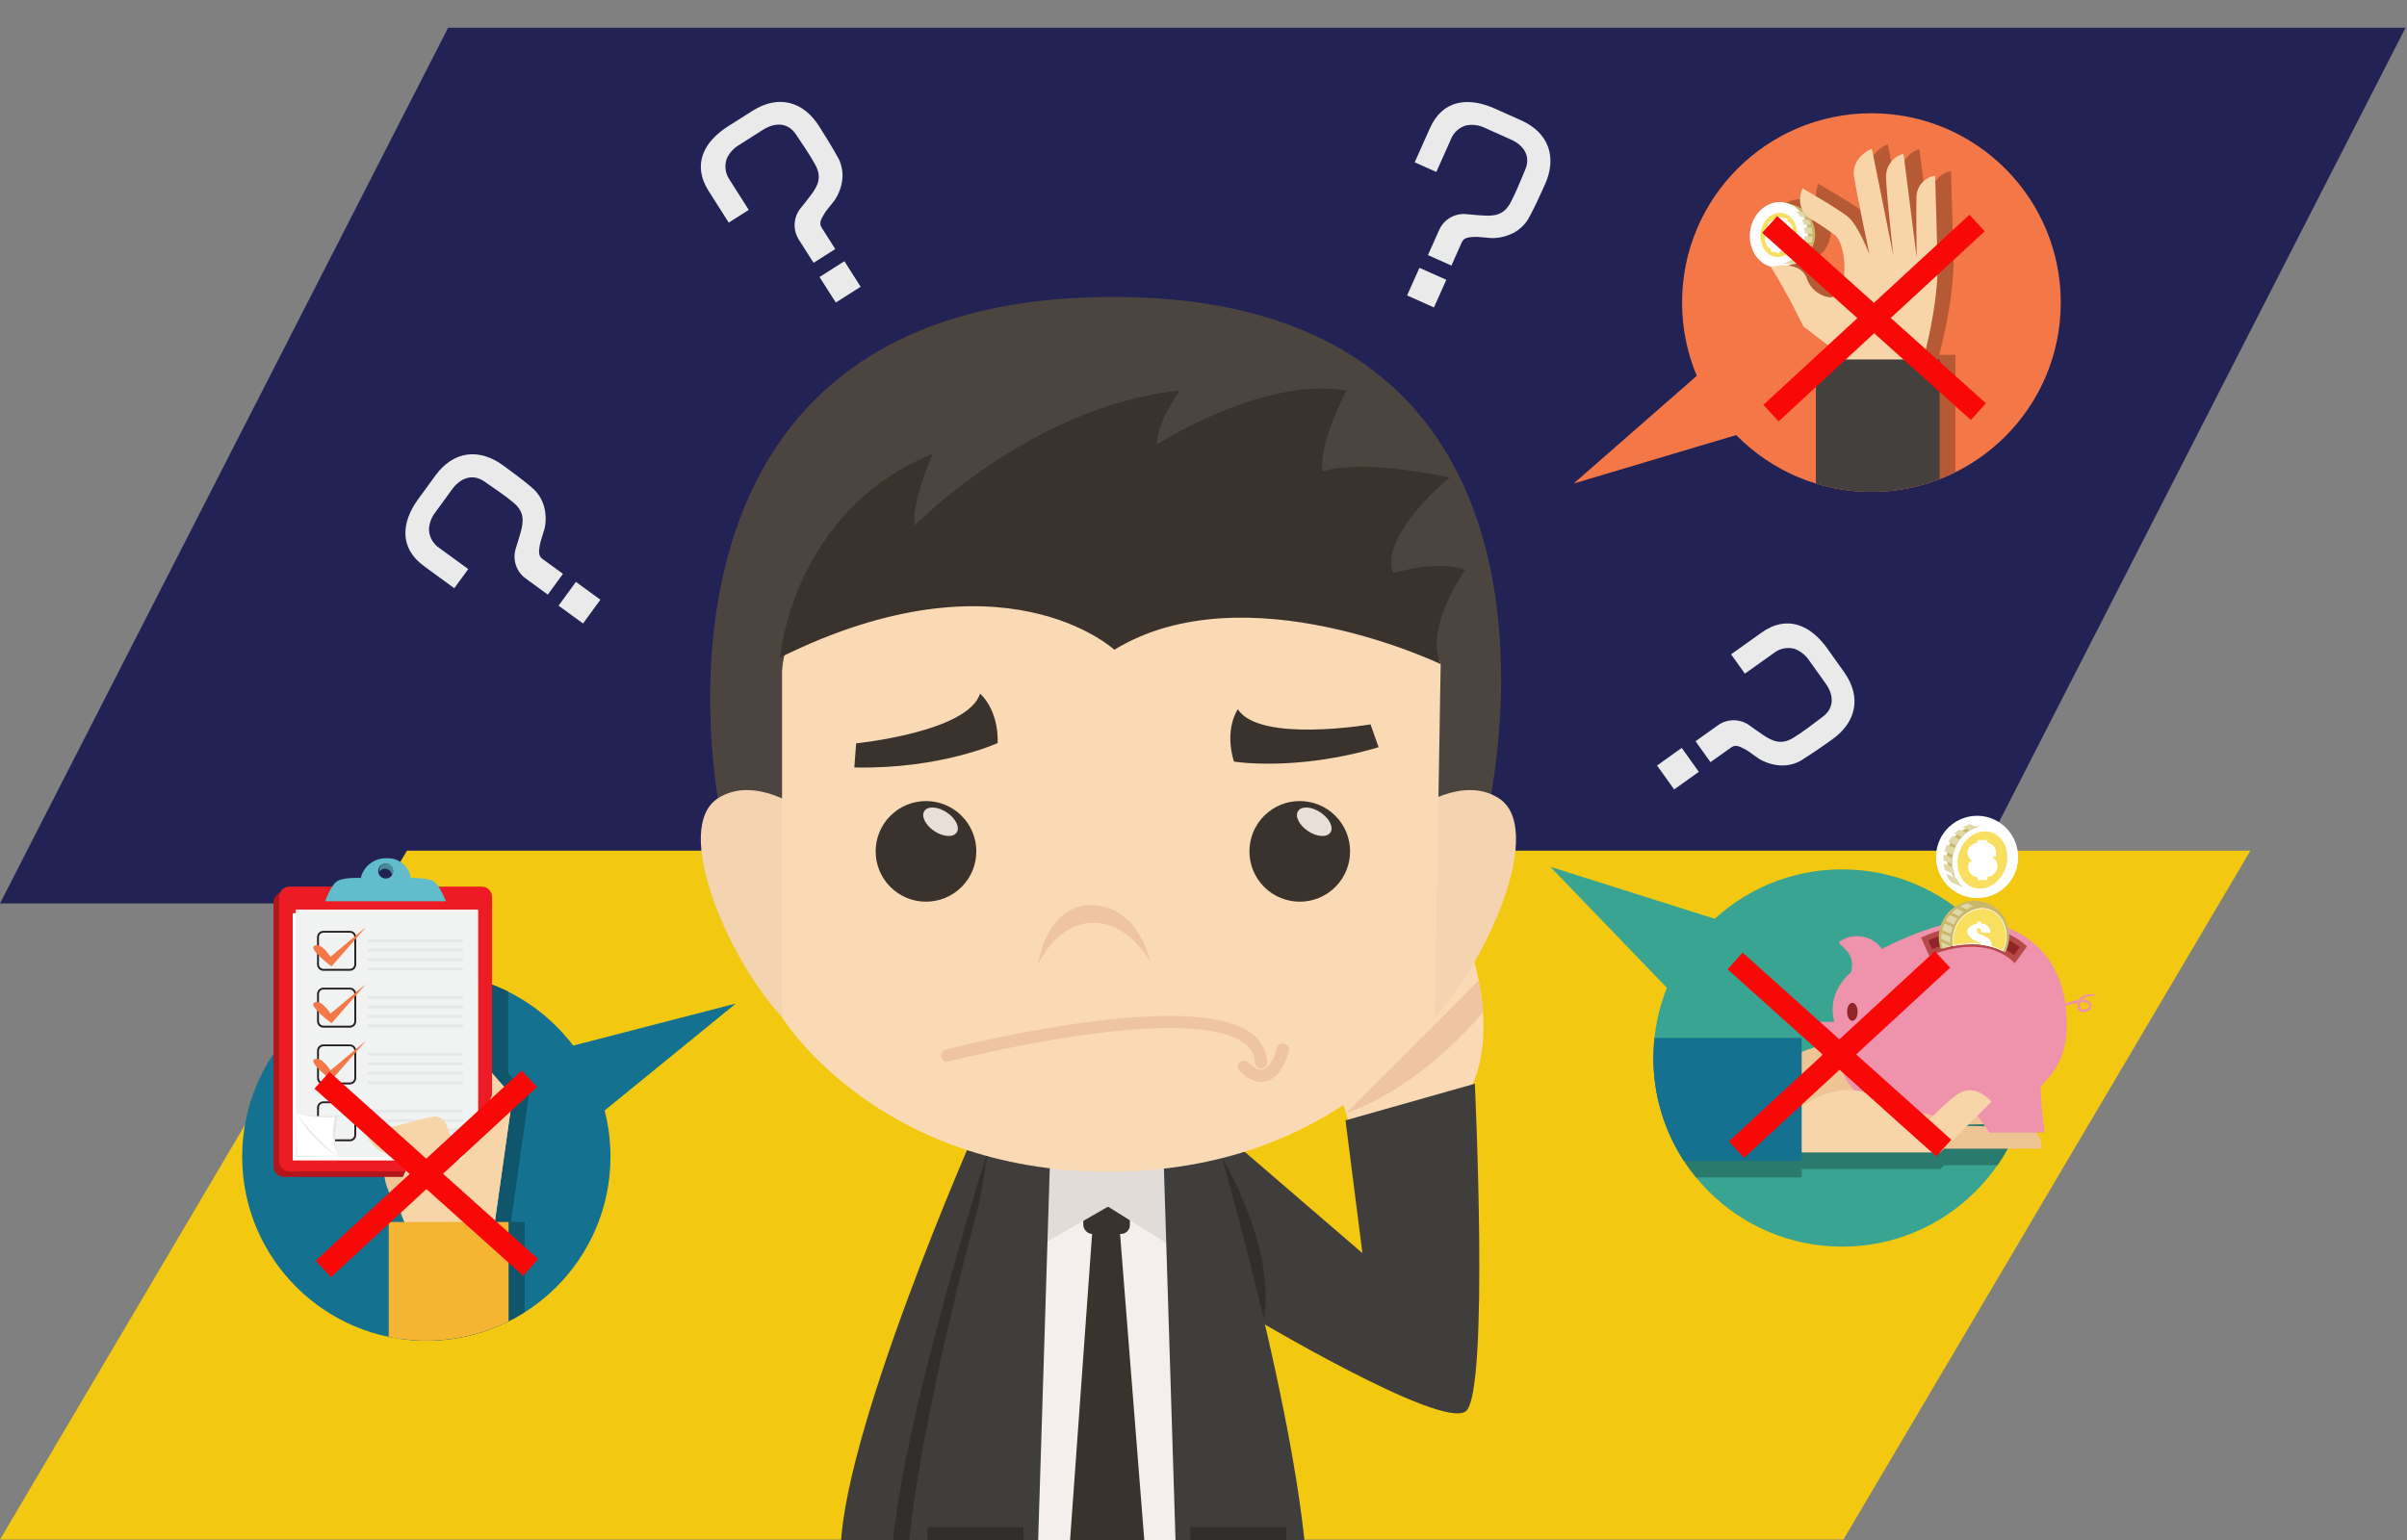 <?xml version="1.0" encoding="UTF-8"?>
<svg id="uuid-c9404c8f-1213-44ac-b975-744b53c2b7f1" data-name="圖層 1" xmlns="http://www.w3.org/2000/svg" xmlns:xlink="http://www.w3.org/1999/xlink" viewBox="0 0 448.34 287">
  <rect x="0" y="0" width="448.34" height="287" fill="#808080" stroke="none"/>
  <defs>
    <clipPath id="uuid-160c4ebc-ed77-4f7f-a714-ed3eb4bc932e">
      <polygon points="0 287 59.79 104.52 59.02 104.52 59.02 0 448.06 0 448.06 103.86 448.34 103.86 448.06 104.33 448.06 104.52 447.95 104.52 340.07 287 0 287" style="fill: none; stroke-width: 0px;"/>
    </clipPath>
  </defs>
  <g id="uuid-879fb10b-a220-47cb-a874-4fa7a2ddb934" data-name="组 1074">
    <path id="uuid-84fa0774-0a93-486e-bbc3-abb88ed8abe5" data-name="路径 221" d="m83.47,5.17h364.59l-83.47,163.16H0L83.47,5.17Z" style="fill: #222254; stroke-width: 0px;"/>
    <path id="uuid-144cafb5-0c18-4ae5-b815-2ffecd0bcde9" data-name="路径 221" d="m75.8,158.5h343.37l-75.8,128.35H0l75.8-128.35Z" style="fill: #f2c811; stroke-width: 0px;"/>
    <g style="clip-path: url(#uuid-160c4ebc-ed77-4f7f-a714-ed3eb4bc932e);">
      <g id="uuid-a74d4d1e-c06c-498b-af12-92bd01e769b7" data-name="蒙版组 3">
        <g id="uuid-813c6ba5-553a-4313-8be9-503dcdd548c7" data-name="组 566">
          <g id="uuid-9ae09a35-c254-45a9-b339-e82d4a9eaa5a" data-name="组 534">
            <g id="uuid-3f151724-ba3a-4b6c-a931-5dc8d0d043c7" data-name="组 502">
              <g id="uuid-0efbc8b7-b0b3-48c2-a4b8-917abe946dd7" data-name="组 461">
                <g id="uuid-494ba393-0402-4d80-9e37-9495bf2f5aed" data-name="组 460">
                  <rect id="uuid-c5fde8e8-9adc-434c-ab1e-7d5eac6956ff" data-name="矩形 222" x="184.47" y="214.18" width="43.94" height="95.34" style="fill: #f4efed; stroke-width: 0px;"/>
                </g>
              </g>
              <g id="uuid-00898251-51b9-4e7e-b7bf-fc02df365aaf" data-name="组 463">
                <g id="uuid-c75a6039-8b36-4ad6-b5f5-be017702c897" data-name="组 462">
                  <rect id="uuid-99e3e5eb-c924-448a-9ffe-dc4d45a4886c" data-name="矩形 223" x="201.78" y="219.76" width="8.68" height="10.15" rx="1.65" ry="1.65" style="fill: #3a332d; stroke-width: 0px;"/>
                </g>
              </g>
              <g id="uuid-86b3ddd0-5d7c-4f8c-939f-4b79a69b27b5" data-name="组 465">
                <g id="uuid-8b6fc9b8-6a19-45dd-ac00-361f2aaaa52f" data-name="组 464">
                  <path id="uuid-00c34c56-3604-4475-9747-d7d9208318e4" data-name="路径 802" d="m182.8,217.34v21.02l23.59-13.53,21.66,13.53.92-21.11-46.17.09Z" style="fill: #e2dcd9; stroke-width: 0px;"/>
                </g>
              </g>
              <g id="uuid-29d41c1b-2ae4-401c-b65d-57ded565131b" data-name="组 471">
                <g id="uuid-bf893818-b6d8-44fc-894e-83aeda64af87" data-name="组 470">
                  <path id="uuid-b0f928d8-b009-4db9-8d2b-048e412d9b97" data-name="路径 805" d="m273.52,203.43s5.52-7.81,1.09-24.2l-25.17,24.2,2.71,8.35,21.37-8.35Z" style="fill: #f9dab4; stroke-width: 0px;"/>
                </g>
              </g>
              <g id="uuid-b7ecf550-72d4-46ea-b697-f47c45992ed8" data-name="组 473">
                <g id="uuid-e0e897f1-a23e-4db4-9beb-5cb2e960c78d" data-name="组 472">
                  <path id="uuid-d3e0b420-9166-4767-9e88-8eb6148936a0" data-name="路径 806" d="m250.72,207.42h0c11.85-4.23,21.2-13.76,25.51-18.77-.14-2-.41-3.99-.81-5.95l-24.7,24.72Z" style="fill: #efc4a0; stroke-width: 0px;"/>
                </g>
              </g>
              <g id="uuid-5c4c958a-86f3-4cc2-bbc5-b6ffdea1a94f" data-name="组 475">
                <g id="uuid-b898d278-d58d-4149-8009-37538b74cdf8" data-name="组 474">
                  <path id="uuid-e2370aff-756c-46ac-be03-a9b67fd63bac" data-name="路径 807" d="m182.06,209.8s-26.27,59.32-25.46,80.59c.15,3.8,17,11.16,21.02,10.64l11-85.03-6.57-6.2Z" style="fill: #3f3e3d; stroke-width: 0px;"/>
                </g>
              </g>
              <g id="uuid-0fe567ec-8a00-4b7c-aa8e-8eb75a39a3d3" data-name="组 477">
                <g id="uuid-c39989bf-14a8-46e3-9a7a-602e2a49120c" data-name="组 476">
                  <path id="uuid-b3d1b9b1-666d-4ddc-b871-6ac800f98e92" data-name="路径 808" d="m224.85,208.59l28.92,24.9-3.15-24.74,24.09-6.83s2.71,57.18-1.63,60.98-40.9-18.12-40.9-18.12l-7.34-36.18Z" style="fill: #3f3e3d; stroke-width: 0px;"/>
                </g>
              </g>
              <g id="uuid-e8c7cd77-c52d-4eff-9d98-7917712b033c" data-name="组 479">
                <g id="uuid-3b929ba4-ec19-4c4e-91f7-ad8ab6ce7064" data-name="组 478">
                  <path id="uuid-92ea7cec-bfd7-4b02-8e42-b1025701101a" data-name="路径 809" d="m233.43,242.49l-6.52-28.07s11.17,17.83,8.39,31.84l-1.87-3.77Z" style="fill: #302f2d; stroke-width: 0px;"/>
                </g>
              </g>
              <g id="uuid-de097e77-e78e-4c6b-b947-5d3dd0452074" data-name="组 481">
                <g id="uuid-9ef9dca4-4569-4034-8190-5a5de607c16d" data-name="组 480">
                  <path id="uuid-fc227cd5-e7cd-44cd-a4eb-05f8fa13c620" data-name="路径 810" d="m169.72,299.02l14.45-85.14s-23.7,74.96-16.76,84.23l2.31.91Z" style="fill: #302f2d; stroke-width: 0px;"/>
                </g>
              </g>
              <g id="uuid-440ff379-e978-4b4c-ad45-dcf4b5d7688e" data-name="组 483">
                <g id="uuid-b2fc7dde-1b21-4549-9d13-1ef24206b10b" data-name="组 482">
                  <path id="uuid-bd0f485e-c05b-4d7b-9094-191862963f40" data-name="路径 811" d="m203.49,228.93l-4.49,62.45,7.44,9.04,7.02-9.4-4.91-62.09h-5.05Z" style="fill: #3a332d; stroke-width: 0px;"/>
                </g>
              </g>
              <g id="uuid-10a4d3b0-9705-47ad-b1ba-d0930eb119aa" data-name="组 489">
                <g id="uuid-2842ae02-9c9c-44b7-a656-e8000172349c" data-name="组 488">
                  <path id="uuid-22eda9f0-46e4-46f7-a555-bd4c682edd09" data-name="路径 812" d="m227.46,215.19s22.06,76.11,14.65,93.49c-1.76,4.13-22.36,3.7-22.36,3.7l-3.01-96.48,10.73-.71Z" style="fill: #3f3e3d; stroke-width: 0px;"/>
                </g>
              </g>
              <g id="uuid-0b9ea88e-f5df-4f62-ac40-3cb403c47bba" data-name="组 491">
                <g id="uuid-153da0e7-2d0f-4eae-99fd-e421a76910d3" data-name="组 490">
                  <rect id="uuid-db8192ce-844e-4229-8b41-a9847a856142" data-name="矩形 226" x="221.7" y="284.56" width="17.92" height="3.18" style="fill: #302f2d; stroke-width: 0px;"/>
                </g>
              </g>
              <g id="uuid-a3017927-3e1c-469d-9a73-4d1084574c08" data-name="组 493">
                <g id="uuid-4ab09522-8747-49e1-90f7-f1eef39ed1ae" data-name="组 492">
                  <path id="uuid-84db2846-e3ec-4543-b12e-c12db985208d" data-name="路径 813" d="m184.87,215.19s-22.06,76.11-14.65,93.49c1.76,4.13,22.36,3.7,22.36,3.7l3.01-96.48-10.73-.71Z" style="fill: #3f3e3d; stroke-width: 0px;"/>
                </g>
              </g>
              <g id="uuid-38241301-3eb8-473d-820c-9ce318f5d422" data-name="组 495">
                <g id="uuid-8290dbdc-d5bd-4408-baff-dcee0b734c0c" data-name="组 494">
                  <rect id="uuid-16830e12-6094-4fb2-86c4-1776d3513712" data-name="矩形 227" x="172.72" y="284.56" width="17.92" height="3.18" style="fill: #302f2d; stroke-width: 0px;"/>
                </g>
              </g>
            </g>
            <g id="uuid-07fc4b98-1038-407d-959c-7653ed5d4d63" data-name="组 533">
              <g id="uuid-2605f749-e7b4-4824-b132-c7f52c1b72b6" data-name="组 504">
                <g id="uuid-946cc3aa-dc83-4ece-b118-c569c77f48a2" data-name="组 503">
                  <path id="uuid-a77825a7-fd70-4261-a647-6966970ea768" data-name="路径 817" d="m134.09,150.82s-20.07-95.49,73.23-95.49,69.6,96.77,69.6,96.77l-142.83-1.28Z" style="fill: #4c453f; stroke-width: 0px;"/>
                </g>
              </g>
              <g id="uuid-fc1e9817-dc34-408d-949f-104b9e651012" data-name="组 506">
                <g id="uuid-62089eed-8ad4-455e-ab15-4d1a518b5df5" data-name="组 505">
                  <path id="uuid-d0b6d283-fe04-43d8-bdfb-1a45c77d9e01" data-name="路径 818" d="m149.35,150.84s-8.74-6.48-15.59-2.12c-8.59,5.47,1.58,29.52,11.91,40.83l3.68-38.71Z" style="fill: #f4d3b0; stroke-width: 0px;"/>
                </g>
              </g>
              <g id="uuid-d32fa87e-d115-4c5f-b890-c1875d59e112" data-name="组 508">
                <g id="uuid-5b295bba-c28a-4eae-b2fb-cc2b0cdca57b" data-name="组 507">
                  <path id="uuid-457cd818-5402-4106-af31-fd65a635662e" data-name="路径 819" d="m263.57,150.84s8.74-6.48,15.59-2.12c8.59,5.47-1.58,29.52-11.91,40.83l-3.68-38.71Z" style="fill: #f4d3b0; stroke-width: 0px;"/>
                </g>
              </g>
              <g id="uuid-96d32c38-02a7-40c7-afd8-9de9f1846de1" data-name="组 510">
                <g id="uuid-044cfd5d-bf1d-4c39-8644-b9b869e0f032" data-name="组 509">
                  <path id="uuid-5475ae53-baae-4bac-ba32-d51efbb075a1" data-name="路径 820" d="m267.25,189.56s-17.66,28.76-60.79,28.76-60.79-28.76-60.79-28.76v-64.51c1.29-18.35,26.38-29.27,58.99-29.98,31.38-.69,56.02,12.58,63.69,28.44l-1.1,66.05Z" style="fill: #f9dab4; stroke-width: 0px;"/>
                </g>
              </g>
              <g id="uuid-34cbd961-a531-4128-94c1-44616c851f35" data-name="组 512">
                <g id="uuid-ffd73d00-2884-41c8-bf16-2b55ade7790c" data-name="组 511">
                  <path id="uuid-515f5369-4eee-474d-a7b4-e6876adb40b6" data-name="路径 821" d="m193.27,179.83s1.64-11.55,10.31-11.18,10.74,10.71,10.74,10.71c0,0-3.76-7.5-10.85-7.41-6.83.08-10.2,7.88-10.2,7.88Z" style="fill: #efc4a0; stroke-width: 0px;"/>
                </g>
              </g>
              <g id="uuid-e785963c-4b74-4a9e-84bc-28c80fc70410" data-name="组 514">
                <g id="uuid-de1bee85-d7a8-4db4-b7e6-a4afa0ac4058" data-name="组 513">
                  <path id="uuid-8504177d-9223-4ed7-89fc-aaef60bdeae4" data-name="路径 822" d="m199.27,190.91c-11.88,1.79-22.28,4.45-23.16,4.68-.6.19-.93.83-.74,1.43.18.55.74.88,1.31.77.11-.03,11.27-2.9,23.64-4.73,16.14-2.38,26.98-1.95,31.35,1.25,1.25.83,2.02,2.2,2.09,3.7.03.63.57,1.11,1.2,1.07s1.11-.57,1.07-1.2c-.1-2.18-1.22-4.18-3.02-5.41-6.05-4.42-20.77-3.51-33.74-1.56Z" style="fill: #efc4a0; stroke-width: 0px;"/>
                </g>
              </g>
              <g id="uuid-dab11083-e7f7-4076-bf9b-1debe241ff91" data-name="组 516">
                <g id="uuid-227037fa-2567-4ca5-88b1-0739c25fb14e" data-name="组 515">
                  <path id="uuid-2bd9732f-2650-4d1e-9223-6bfe5242744c" data-name="路径 823" d="m231.15,197.77c.44-.24.99-.17,1.35.18.76.74,1.87,1.58,2.8,1.31,1.32-.39,2.29-2.83,2.55-3.96.14-.61.75-.99,1.37-.85s.99.75.85,1.37h0c-.11.48-1.19,4.77-4.13,5.62-1.59.46-3.28-.16-5.02-1.86-.45-.44-.46-1.16-.02-1.61.08-.08.16-.15.26-.2h0Z" style="fill: #efc4a0; stroke-width: 0px;"/>
                </g>
              </g>
              <g id="uuid-f4fa7c92-5648-40d5-8701-156888adae7c" data-name="组 518">
                <g id="uuid-acb9b410-8b2d-4b0f-9a87-65a39b78ff30" data-name="组 517">
                  <path id="uuid-7d3e9c94-93f5-4d24-8b7a-74f1a9ea15f0" data-name="路径 824" d="m145.3,122.51c41.58-20.62,62.26-1.45,62.26-1.45,24.44-14.88,60.89,2.73,60.89,2.73-3.33-6.47,4.45-17.61,4.45-17.61-5.07-1.93-13.41.58-13.41.58-2.59-7.15,10.53-17.78,10.53-17.78-17.37-3.67-23.65-1.16-23.65-1.16-.92-4.83,4.43-15.07,4.43-15.07-15.52-2.7-35.29,10.05-35.29,10.05,0-4.25,4.25-10.05,4.25-10.05-27.72,2.9-49.34,25.12-49.34,25.12-.74-4.25,3.33-13.33,3.33-13.33-26.24,10.63-28.45,37.97-28.45,37.97Z" style="fill: #3a332d; stroke-width: 0px;"/>
                </g>
              </g>
              <g id="uuid-d2dd70a7-7759-46bc-9981-3673466bf72c" data-name="组 523">
                <g id="uuid-8ea0e5cd-c8d7-487b-aa8a-dc934c04aa13" data-name="组 520">
                  <g id="uuid-de1615f8-c7b1-48d6-8035-27c186c7e5b7" data-name="组 519">
                    <path id="uuid-9f990ed6-b991-4882-b225-0af5033ef8c5" data-name="路径 825" d="m179.11,165.26c-3.66,3.66-9.6,3.66-13.26,0-3.66-3.66-3.66-9.6,0-13.26,3.66-3.66,9.6-3.66,13.26,0h0c3.66,3.66,3.66,9.6,0,13.26Z" style="fill: #3a332d; stroke-width: 0px;"/>
                  </g>
                </g>
                <g id="uuid-06c95a0d-6b13-436e-9c27-ddbfe71591ec" data-name="组 522">
                  <g id="uuid-e51072ac-33bd-4ae6-a66b-19d111bd4cab" data-name="组 521">
                    <path id="uuid-07083142-2c08-4997-b7f8-96fd273652bb" data-name="路径 826" d="m178.2,155.11c-.64.96-2.51.85-4.17-.26s-2.49-2.78-1.85-3.74,2.51-.85,4.17.26,2.49,2.78,1.85,3.74Z" style="fill: #e8dfd9; stroke-width: 0px;"/>
                  </g>
                </g>
              </g>
              <g id="uuid-b2f075d5-b7a8-4ebb-96ec-8c7473310de4" data-name="组 528">
                <g id="uuid-4f461570-a40d-4587-a965-ee30a4a877f1" data-name="组 525">
                  <g id="uuid-3f50ac21-cde2-47e1-96b8-46f738dfe96d" data-name="组 524">
                    <path id="uuid-2e6c2fe5-e885-4e58-b30c-2dbbaf7ccec5" data-name="路径 827" d="m248.73,165.26c-3.66,3.66-9.6,3.66-13.26,0-3.66-3.66-3.66-9.6,0-13.26,3.66-3.66,9.6-3.66,13.26,0h0c3.66,3.66,3.66,9.6,0,13.26Z" style="fill: #3a332d; stroke-width: 0px;"/>
                  </g>
                </g>
                <g id="uuid-09ecf55f-5c40-4293-825a-208a8406689c" data-name="组 527">
                  <g id="uuid-e5fe2cd3-0e11-48b8-842c-974c1e3ad5cb" data-name="组 526">
                    <path id="uuid-f40bdca1-0ec5-4765-833e-28c193c024f8" data-name="路径 828" d="m247.81,155.11c-.64.96-2.51.85-4.17-.26s-2.49-2.78-1.85-3.74,2.51-.85,4.17.26,2.49,2.78,1.85,3.74Z" style="fill: #e8dfd9; stroke-width: 0px;"/>
                  </g>
                </g>
              </g>
              <g id="uuid-a772d880-d52b-45e4-9738-aa53e38375c5" data-name="组 530">
                <g id="uuid-2e35b60d-60e4-4caf-b1a7-54aadd3e8031" data-name="组 529">
                  <path id="uuid-a8888ffa-742b-4ae5-b821-9a6ff2b10051" data-name="路径 829" d="m182.55,129.25s3.42,2.75,3.29,9.19c0,0-10.6,4.9-26.71,4.56l.34-4.5s20.8-2.08,23.08-9.26Z" style="fill: #3a332d; stroke-width: 0px;"/>
                </g>
              </g>
              <g id="uuid-26ece859-fadc-4ab7-a5dc-2499bde4dc24" data-name="组 532">
                <g id="uuid-b5b698c1-b191-43dc-bf9f-5b71639510ab" data-name="组 531">
                  <path id="uuid-2c6861b9-6d59-40a4-b666-3a2d4c4b1682" data-name="路径 830" d="m230.56,132.16s-2.57,3.56-.73,9.74c0,0,11.52,1.91,26.96-2.68l-1.51-4.25s-20.61,3.51-24.71-2.81Z" style="fill: #3a332d; stroke-width: 0px;"/>
                </g>
              </g>
            </g>
          </g>
          <g id="uuid-7d6242b4-de73-4955-86c6-8f8ae5e324bc" data-name="组 539">
            <g id="uuid-cc8e48f1-d048-4c86-b247-caaf829a5672" data-name="组 538">
              <g id="uuid-fa4de3d8-78fc-472a-8b4c-ffc48e778477" data-name="组 537">
                <circle id="uuid-7d06dd07-b901-4078-9439-f3c9cc596d7c" data-name="椭圆 5" cx="348.58" cy="56.37" r="35.27" style="fill: #f37747; stroke-width: 0px;"/>
                <path id="uuid-9e2a68a4-d798-48a4-8a3f-76b6ab420cb5" data-name="路径 831" d="m363.87,48.62c-.03-1.01-.47-16.71-.47-16.71-1.93.27-3.39,1.89-3.48,3.84-.09,2.9.05,11.4.05,11.4l-2.46-19.34c-1.98.52-3.34,2.35-3.25,4.4.04,2.96,1.35,14.54,1.35,14.54l-3.99-19.87s-3.58,1.32-3.37,4.81c.38,2.95,2.91,14.85,2.91,14.85,0,0-2.07-5.38-3.98-6.97-1.76-1.46-8.48-5.32-8.48-5.32-.54,1.24-.58,2.64-.11,3.9-.74-.53-1.59-.88-2.49-1.01-3.28-.37-6.23,2-6.6,5.27-.31,2.81,1.39,5.46,4.07,6.34-.26.05-.51.11-.76.18,2.9,4.57,6.07,11.09,6.07,11.09l6.38,4.85v1.27s-4.08,0-4.08,0v24.72c7.79,1.67,15.92.65,23.06-2.88v-21.86h-3.04c1.02-3.89,2.67-11.14,2.67-17.52Zm-20.01,5.96c-2.03-.22-3.75-1.62-4.36-3.57-.47-1.17-1.51-2.02-2.76-2.24,2.25-.66,3.9-2.58,4.22-4.91.2-1.35-.06-2.72-.74-3.9,1.56.91,3.05,1.91,4.49,3,2.34,1.8,2.73,11.35-.85,11.62Z" style="fill: #b65935; stroke-width: 0px;"/>
                <g id="uuid-04844403-e429-4f4e-bf6a-9af40e411c32" data-name="组 536">
                  <path id="uuid-aab90fbf-f6d2-4616-9f59-54f44bb46570" data-name="路径 832" d="m326.57,43.04c-.36,3.17,1.92,6.04,5.09,6.4,3.17.36,6.04-1.92,6.4-5.09.35-3.11-1.82-5.93-4.92-6.38-3.21-.42-6.16,1.85-6.58,5.07Z" style="fill: #c9b76b; stroke-width: 0px;"/>
                  <path id="uuid-9bbbe8f1-61c1-48b9-a118-c8761370a61b" data-name="路径 833" d="m326.99,43.14c-.41,2.8,1.21,5.36,3.61,5.71s4.68-1.64,5.08-4.45-1.21-5.36-3.61-5.71-4.68,1.64-5.08,4.45Z" style="fill: #f9df5f; stroke: #fff; stroke-miterlimit: 10; stroke-width: 2px;"/>
                  <path id="uuid-0b5c54c1-2052-482d-962a-348afd773c99" data-name="路径 834" d="m331.91,42.82l1.47.46c.25-.7-.11-1.47-.81-1.72-.08-.03-.16-.05-.24-.06.05-.2.08-.35.08-.35l-.66-.16-.09.38c-.59-.18-1.24-.04-1.69.38-.67.72.27,1.93.71,2.19s.97.6.51,1.37c-.12.12-.32.12-.44,0-.02-.02-.04-.05-.05-.07-.11-.18.11-.89.11-.89l-1.36-.31c-.37.61-.18,1.4.42,1.77.18.11.39.18.61.19-.02.05-.11.44-.11.44l.68.17.12-.45c.64.25,1.37.04,1.77-.52.22-.31.27-.71.15-1.07-.28-.9-1.71-1.48-1.75-1.91-.06-.59.24-.58.24-.58,0,0,.55-.14.32.75Z" style="fill: #fff; stroke: #fff; stroke-miterlimit: 10;"/>
                  <g id="uuid-f75ca0ed-d82a-4c17-bd8f-fed7e4e91858" data-name="组 535">
                    <path id="uuid-34b3a835-1327-43fc-b659-55c83716ac46" data-name="路径 835" d="m335.73,39.46c.31.29.58.61.82.95l-1.22-.05c-.2-.34-.44-.66-.7-.95l1.1.05Z" style="fill: #e0d8a7; stroke-width: 0px;"/>
                    <path id="uuid-f46b6f59-b413-4cf8-bf6e-8e749ccf783c" data-name="路径 836" d="m336.9,40.98c.16.3.29.61.4.93l-1.33-.06c-.09-.32-.2-.63-.33-.93l1.27.05Z" style="fill: #e0d8a7; stroke-width: 0px;"/>
                    <path id="uuid-0deb984e-b86c-4395-be1d-df84e8eb73f8" data-name="路径 837" d="m337.61,43.56l-1.43-.06c0-.39-.03-.77-.1-1.15l1.36.06c.09.38.15.76.17,1.15Z" style="fill: #e0d8a7; stroke-width: 0px;"/>
                    <path id="uuid-785a0fac-13df-4080-b007-6ac2d30d675c" data-name="路径 838" d="m335.94,45.12c.07-.26.13-.53.17-.8.02-.11.03-.22.04-.33l1.46.06c0,.22-.03.44-.06.66-.02.16-.05.32-.09.47l-1.52-.06Z" style="fill: #e0d8a7; stroke-width: 0px;"/>
                    <path id="uuid-3aab9d7c-4f93-438e-8eed-1d045fcc6c29" data-name="路径 839" d="m335.79,45.6l1.55.07c-.1.31-.22.61-.36.9l-1.61-.07c.17-.29.31-.59.42-.9Z" style="fill: #e0d8a7; stroke-width: 0px;"/>
                    <path id="uuid-b34b1b4e-588e-495c-aee8-02fe0681efeb" data-name="路径 840" d="m336.07,47.9l-1.74-.07c.28-.27.53-.57.76-.89l1.64.07c-.19.32-.41.61-.66.89Z" style="fill: #e0d8a7; stroke-width: 0px;"/>
                    <path id="uuid-79611488-4d32-4a38-ad5d-ca6f591693d7" data-name="路径 841" d="m334.37,49.22l-2.13-.09c.56-.2,1.09-.49,1.57-.85l1.82.08c-.38.34-.8.63-1.25.86Z" style="fill: #e0d8a7; stroke-width: 0px;"/>
                  </g>
                </g>
                <path id="uuid-6bdaa3d8-68b1-417d-91f9-3e5ba782f065" data-name="路径 842" d="m360.92,49.46l-.47-16.71c-1.93.27-3.39,1.89-3.48,3.84-.09,2.9.05,11.4.05,11.4l-2.46-19.34c-1.98.52-3.34,2.35-3.25,4.4.04,2.96,1.35,14.54,1.35,14.54l-3.99-19.87s-3.58,1.32-3.37,4.81c.38,2.95,2.91,14.85,2.91,14.85,0,0-2.07-5.38-3.98-6.97-1.76-1.46-8.48-5.32-8.48-5.32,0,0-1.69,3.6,1.43,5.65,1.58.93,3.11,1.95,4.58,3.05,2.34,1.8,2.72,11.35-.85,11.62-2.03-.22-3.75-1.62-4.36-3.57-1.15-2.99-5.24-2.53-6.69-2.08,2.9,4.57,6.07,11.09,6.07,11.09l6.38,4.85.03,4.1h15.11s3.47-11.11,3.47-20.36Z" style="fill: #f7d5a9; stroke-width: 0px;"/>
                <path id="uuid-2eaf158e-91d1-427f-90cd-b1c26d4ae1d2" data-name="路径 843" d="m361.29,66.98h-23.06v23.11c7.56,2.31,15.68,2.03,23.06-.81v-22.3Z" style="fill: #44403e; stroke-width: 0px;"/>
              </g>
              <path id="uuid-b0469893-f1dd-4a0e-b498-00bdc8cb82ac" data-name="路径 844" d="m319.53,66.98l-26.41,23.11,36.15-10.78-9.74-12.33Z" style="fill: #f37747; stroke-width: 0px;"/>
            </g>
            <path id="uuid-6f853243-1ea9-45e4-b084-47d4bc5781fd" data-name="路径 845" d="m369.91,75.14l-17.73-15.9,17.5-16.15-2.84-3.08-17.79,16.42-18.02-16.17-2.8,3.12,17.73,15.9-17.5,16.15,2.84,3.08,17.79-16.42,18.02,16.17,2.8-3.12Z" style="fill: #f90808; stroke-width: 0px;"/>
          </g>
          <g id="uuid-dc424f37-1d18-4535-8017-d82919f1eb2f" data-name="组 549">
            <g id="uuid-d0565ed0-89a4-4bbd-b4c7-28ac691aa704" data-name="组 548">
              <g id="uuid-6bebf0a5-71a5-40db-8c42-bf511a84d311" data-name="组 547">
                <circle id="uuid-a1fe94a9-feb2-4c9a-ba90-a360e24948a0" data-name="椭圆 6" cx="343.12" cy="197.13" r="35.15" style="fill: #38a491; stroke-width: 0px;"/>
                <path id="uuid-bf631a74-fc61-4ffa-b65d-dae5fd4be7ed" data-name="路径 846" d="m374.78,212.44c.61-1.27,1.15-2.57,1.61-3.91h-5.63l.16-.16s-.06-.07-.16-.19c2.1-.08,4.2-.15,5.81-.18.28-.86.52-1.73.74-2.61-.6-.54-1.32-.93-2.11-1.12l-13.5-.15s9.57-.53,12.43-.5c-.2-3.11-3.55-3.49-3.55-3.49,0,0-9.88.87-11.55.09-9.03-6.02-19.88-2.55-23.42-1.13v-2.6h-27.62c0,.22,0,.43,0,.65-.01,8.1,2.79,15.96,7.92,22.23h19.7v-1.55h25.81l.72-.71h9.93c.9-1.31,1.72-2.67,2.44-4.09l-8.11-.14.27-.27c2.69-.05,5.62-.11,8.13-.17Zm-12.12-3.91h-.75l.78-.03-.04.03Z" style="fill: #2a7b6d; stroke-width: 0px;"/>
                <path id="uuid-9a21e880-971c-46e8-a84a-58473d668cf3" data-name="路径 847" d="m334.41,196.52c.13-.08,13.7-6.66,24.6.61,1.67.78,11.55-.09,11.55-.09,0,0,3.35.39,3.55,3.49-2.87-.04-12.43.5-12.43.5l13.5.15s3.27.69,3.11,3.7c-3.91.03-16.4.57-16.4.57h15.47c1.79.33,3.1,1.88,3.13,3.7-3.1.23-22.09.51-22.09.51l19.01.32c1.85.41,3.08,2.17,2.82,4.04h-45.83v-17.49Z" style="fill: #efc495; stroke-width: 0px;"/>
                <g id="uuid-4f832fa4-ad69-4b7c-9351-574db36384cf" data-name="组 541">
                  <path id="uuid-f45ae42b-a61f-4402-a1e3-0bf90d3e8d36" data-name="路径 848" d="m374.56,161.9c-1.23,3.47-5.04,5.28-8.51,4.05-3.47-1.23-5.28-5.04-4.05-8.51,1.2-3.39,4.88-5.22,8.31-4.12,3.54,1.19,5.44,5.03,4.24,8.57Z" style="fill: #c9b76b; stroke: #fff; stroke-miterlimit: 10; stroke-width: 2px;"/>
                  <path id="uuid-e143482c-6ee5-4797-b071-f78429a1a064" data-name="路径 849" d="m374.07,161.79c-1,3.11-3.96,4.94-6.62,4.09s-4.01-4.07-3.01-7.18,3.96-4.94,6.63-4.09,4.01,4.07,3.01,7.18Z" style="fill: #f9df5f; stroke: #fff; stroke-miterlimit: 10;"/>
                  <path id="uuid-ea696432-83dc-4c3b-9706-ba1bfebfb3c1" data-name="路径 850" d="m369.53,159.01l1.77.09c.08-.85-.54-1.6-1.39-1.68-.09,0-.19,0-.28,0,0-.24-.01-.41-.01-.41h-.78s.01.46.01.46c-.71-.04-1.39.31-1.78.92-.54.99.86,2.08,1.43,2.24s1.26.39.96,1.38c-.1.17-.32.22-.49.12-.03-.02-.06-.04-.08-.07-.17-.17-.13-1.03-.13-1.03l-1.61.04c-.24.78.2,1.61.98,1.85.24.07.49.08.73.03,0,.06,0,.52,0,.52h.8s0-.55,0-.55c.79.1,1.54-.35,1.82-1.09.15-.41.1-.87-.14-1.23-.57-.92-2.33-1.15-2.5-1.63-.24-.64.1-.72.1-.72,0,0,.58-.32.57.75Z" style="fill: #fff; stroke: #fff; stroke-miterlimit: 10;"/>
                  <g id="uuid-7747b2da-ad2c-41da-a548-cbe8f36c0c38" data-name="组 540">
                    <path id="uuid-0844ad06-22f9-4076-83b8-998cc32ade65" data-name="路径 851" d="m366.89,153.56c-.46.14-.91.33-1.33.57l1.29.56c.38-.25.78-.46,1.2-.63l-1.16-.51Z" style="fill: #e0d8a7; stroke-width: 0px;"/>
                    <path id="uuid-a8aed844-fdc3-4852-9634-ef4d483315f5" data-name="路径 852" d="m364.91,154.55c-.32.23-.61.49-.89.77l1.41.62c.25-.29.52-.56.82-.8l-1.34-.58Z" style="fill: #e0d8a7; stroke-width: 0px;"/>
                    <path id="uuid-13fcca7c-c758-4e3f-9a21-19f342add829" data-name="路径 853" d="m362.87,156.87l1.51.66c.19-.4.42-.78.68-1.14l-1.44-.63c-.29.35-.54.72-.75,1.11Z" style="fill: #e0d8a7; stroke-width: 0px;"/>
                    <path id="uuid-70985f89-1dd5-4242-b1c0-dc385bfec855" data-name="路径 854" d="m363.8,159.31c.06-.31.13-.61.23-.91.04-.12.08-.25.13-.37l-1.54-.67c-.1.23-.2.47-.27.72-.06.18-.11.35-.15.53l1.6.7Z" style="fill: #e0d8a7; stroke-width: 0px;"/>
                    <path id="uuid-a5f389eb-49e4-4f8b-aa3e-98f36c6c06b9" data-name="路径 855" d="m363.72,159.89l-1.64-.71c-.06.37-.08.74-.08,1.12l1.7.74c-.03-.38-.02-.76.02-1.14Z" style="fill: #e0d8a7; stroke-width: 0px;"/>
                    <path id="uuid-c3cbec57-7375-427d-b047-6ee1635809cd" data-name="路径 856" d="m362.27,162.13l1.84.8c-.15-.42-.27-.86-.34-1.3l-1.74-.76c.04.43.12.85.23,1.26Z" style="fill: #e0d8a7; stroke-width: 0px;"/>
                    <path id="uuid-5f47803d-f9c6-48ee-acf4-55653d721a5b" data-name="路径 857" d="m363.37,164.35l2.25.98c-.48-.49-.89-1.06-1.2-1.67l-1.92-.84c.22.54.51,1.06.87,1.53Z" style="fill: #e0d8a7; stroke-width: 0px;"/>
                  </g>
                </g>
                <path id="uuid-578ec099-e561-448b-91cf-9377338c4744" data-name="路径 858" d="m390,185.2c-.93.02-2.31.17-2.84,1.12-.25.04-1.98.43-2.46.6-1.79-12.1-11.82-15.65-18.43-15.34-6.43.3-15.74,5.22-15.74,5.22-1.79-2.51-5.25-3.13-7.8-1.41-.94.66,3.19,1.68,2.06,5.75-4.95,4.29-3.09,9.26-3.09,9.26h-3.32c.86,2.68,1.09,5.53.67,8.32,1.27-.04,2.54,0,3.8.09.72,2.19,2.02,4.14,3.77,5.64l-1.43,6.57h10.46s2.02-2.67,2.6-3.68c4.36,1.81,9.71.04,9.71.04l2.61,3.64h10.26s-.57-4.23-.76-8.62c4.58-4.2,4.95-8.62,4.89-12.12-.01-.95-.08-1.91-.2-2.85.48-.18,2.05-.54,2.2-.57-.01.07-.02.14-.03.21-.05.55.1,1.26.7,1.45.15.04.3.06.45.06.44,0,.86-.14,1.2-.42.26-.24.37-.61.28-.96-.13-.52-.58-.89-1.11-.93-.2-.03-.4-.04-.6-.03.59-.48,1.35-.72,2.11-.65.11.03.22-.04.24-.14.03-.11-.04-.22-.14-.24-.02,0-.04,0-.07,0Zm-1.6,1.57c.33,0,.62.23.7.55.05.17,0,.36-.13.47-.33.26-.76.35-1.16.25-.29-.09-.38-.54-.35-.93,0-.12.03-.23.07-.34.29-.04.58-.05.87-.01h0Z" style="fill: #ef92ab; stroke-width: 0px;"/>
                <path id="uuid-73c08df8-d410-4d39-96ba-9637e1f208cc" data-name="路径 859" d="m346.01,188.52c0,.93-.44,1.68-.98,1.68s-.98-.75-.98-1.68.44-1.68.98-1.68.98.75.98,1.68Z" style="fill: #912427; stroke-width: 0px;"/>
                <g id="uuid-7ba8d174-88d8-4743-b7fa-8eaddf07e273" data-name="组 546">
                  <path id="uuid-056e1321-98a4-4b3e-adca-31b88a8af874" data-name="路径 860" d="m358.48,174.93l1.14,2.54s9.57-4.24,15.6,1.25c.74-1,1.68-2.32,1.68-2.32,0,0-6.82-6.52-18.42-1.47Z" style="fill: #912427; stroke: #b74949; stroke-miterlimit: 10;"/>
                  <path id="uuid-fe185570-9312-418f-93b8-486e49253ed2" data-name="路径 861" d="m369.75,168.12c-3.51-1.07-7.22.91-8.29,4.42-.45,1.39-.44,2.89.02,4.27.13-.04.26-.08.39-.11h.02s.24-.07.24-.07h.04s.13-.04.13-.04h.01c.09-.02.17-.04.26-.07l.06-.02c.14-.03.28-.07.42-.1l.07-.02.24-.05h.06s.09-.03.14-.04h.07s.25-.06.25-.06h.07s.15-.04.15-.04h.05c.09-.02.18-.04.28-.05h.07c.16-.04.33-.06.5-.08h.06c.17-.03.35-.05.52-.07h.04l.34-.03h.21s0-.01,0-.01c.12,0,.25-.02.37-.02h.03c.19,0,.39-.01.58-.02h.02c.2,0,.4,0,.6,0h0c1.57.03,3.11.36,4.56.96h0c.2.09.4.18.6.28h0c.2.1.4.21.59.33.15-.31.28-.62.38-.95,1.18-3.48-.69-7.25-4.16-8.42,0,0,0,0,0,0Z" style="fill: #c9b76b; stroke-width: 0px;"/>
                  <g id="uuid-19d40806-8c4f-4c99-901b-1ae5a0788b66" data-name="组 543">
                    <path id="uuid-fca59087-b7ef-4641-a0ee-778968dc7d5a" data-name="路径 862" d="m373.09,177.15c-1.81-.9-3.8-1.35-5.82-1.31-1.17,0-2.35.12-3.5.34-.11-.93-.01-1.88.27-2.77.64-2.34,2.7-4.02,5.12-4.17.44,0,.88.07,1.3.2,1.28.43,2.3,1.4,2.78,2.65.55,1.37.6,2.9.13,4.31-.08.25-.18.5-.29.75Z" style="fill: #f9df5f; stroke-width: 0px;"/>
                    <g id="uuid-d915c68a-86a4-4427-aafb-25280b6b47e8" data-name="组 542">
                      <path id="uuid-315eb272-cc19-4f5b-9fe2-0c6f96c26fc7" data-name="路径 863" d="m369.16,169.31c.43,0,.86.07,1.28.2,1.26.42,2.26,1.38,2.74,2.62.55,1.36.59,2.87.13,4.26-.07.23-.16.45-.25.67-1.8-.88-3.78-1.32-5.79-1.28-1.15,0-2.3.12-3.44.33-.09-.9,0-1.81.28-2.66.63-2.31,2.66-3.97,5.06-4.12m0-.14c-2.46.15-4.54,1.85-5.19,4.22-.3.93-.39,1.91-.27,2.87,1.17-.23,2.36-.35,3.56-.35,2.03-.04,4.04.42,5.85,1.34.12-.27.23-.54.32-.82.98-3.06-.34-6.21-2.96-7.05-.43-.14-.87-.21-1.32-.21h0Z" style="fill: #fff; stroke-width: 0px;"/>
                    </g>
                  </g>
                  <g id="uuid-c0df1421-256f-4118-857e-8ad361fb0b74" data-name="组 544">
                    <path id="uuid-457b9b3b-da10-4396-8246-e7b66e3d8081" data-name="路径 864" d="m368.32,173.67c-.23-.63.1-.71.1-.71,0,0,.56-.31.56.74l1.74.09c.08-.84-.54-1.58-1.37-1.65-.09,0-.18,0-.28,0,0-.23-.01-.4-.01-.4h-.77s.01.46.01.46c-.7-.03-1.37.31-1.74.9-.53.97.85,2.04,1.4,2.2.4.12.88.27.99.72.67.07,1.33.2,1.98.38.12-.37.06-.78-.15-1.11-.55-.91-2.29-1.14-2.45-1.6Z" style="fill: #fff; stroke-width: 0px;"/>
                    <path id="uuid-2f059d74-e43f-4f64-ba0a-128579e333c8" data-name="路径 865" d="m366.63,175.73c-.01.07-.02.13-.03.2.54-.02,1.07-.02,1.61.02,0-.15,0-.25,0-.25l-1.58.04Z" style="fill: #fff; stroke-width: 0px;"/>
                  </g>
                  <g id="uuid-5e7da41f-af24-4a04-b732-eb6b5bfce207" data-name="组 545">
                    <path id="uuid-28819ab0-0b07-4583-8900-6b51cfa9f7bb" data-name="路径 866" d="m366.39,168.34c-.46.14-.89.33-1.31.56l1.27.55c.37-.24.77-.45,1.18-.62l-1.14-.5Z" style="fill: #e0d8a7; stroke-width: 0px;"/>
                    <path id="uuid-d87784fb-a307-4738-b72f-fe1f68c38cc9" data-name="路径 867" d="m364.44,169.31c-.31.23-.6.48-.87.75l1.39.6c.24-.28.51-.54.8-.78l-1.31-.57Z" style="fill: #e0d8a7; stroke-width: 0px;"/>
                    <path id="uuid-f3678ea0-1713-40a1-a89b-6e3d8d9ba3de" data-name="路径 868" d="m362.44,171.59l1.48.65c.19-.39.41-.77.67-1.12l-1.42-.62c-.28.34-.53.71-.74,1.09Z" style="fill: #e0d8a7; stroke-width: 0px;"/>
                    <path id="uuid-ea5b8b6e-c3c9-424e-9a11-835910f7916f" data-name="路径 869" d="m363.36,174c.05-.3.13-.6.22-.89.04-.12.08-.24.13-.36l-1.51-.66c-.1.23-.19.46-.27.7-.05.17-.1.35-.15.52l1.58.69Z" style="fill: #e0d8a7; stroke-width: 0px;"/>
                    <path id="uuid-3d3b1044-23ed-4ea2-9b17-9707cb2f6f80" data-name="路径 870" d="m363.28,174.56l-1.6-.7c-.06.36-.08.73-.08,1.1l1.67.73c-.03-.38-.02-.75.02-1.13Z" style="fill: #e0d8a7; stroke-width: 0px;"/>
                    <path id="uuid-bd1e2432-ae02-4750-81f7-4272548c3d62" data-name="路径 871" d="m363.33,176.28l-1.71-.74c.04.4.11.79.22,1.18.45-.13.96-.26,1.5-.37v-.07Z" style="fill: #e0d8a7; stroke-width: 0px;"/>
                  </g>
                </g>
                <path id="uuid-761a11d7-c017-409c-a18f-c8fab438efb3" data-name="路径 872" d="m334.41,214.73h27l9.51-9.45s-2.9-3.62-6.19-1.45c-2.84,1.87-6.81,6.38-6.81,6.38,0,0-11.11-13.61-23.5-3.09v7.6Z" style="fill: #f7d5a9; stroke-width: 0px;"/>
                <path id="uuid-20dadeeb-97df-42ca-980f-551c98b59502" data-name="路径 873" d="m307.97,197.13c-.01,6.8,1.96,13.46,5.67,19.15h21.95v-22.88h-27.43c-.13,1.24-.2,2.48-.2,3.73Z" style="fill: #14718f; stroke-width: 0px;"/>
              </g>
              <path id="uuid-75d1a38b-c3ea-4e81-b92b-d3034bb54928" data-name="路径 874" d="m327.15,173.65l-38.37-12.14,25.52,26.5,12.85-14.37Z" style="fill: #38a491; stroke-width: 0px;"/>
            </g>
            <path id="uuid-69753b04-a5a4-4c0b-94cd-7b94d5b2f57c" data-name="路径 875" d="m363.47,212.36l-17.73-15.9,17.5-16.15-2.84-3.08-17.79,16.42-18.02-16.16-2.8,3.12,17.73,15.9-17.5,16.15,2.84,3.08,17.79-16.42,18.02,16.16,2.8-3.12Z" style="fill: #f90808; stroke-width: 0px;"/>
          </g>
          <g id="uuid-fac34c9d-a190-4310-98b3-2f113446f18e" data-name="组 557">
            <g id="uuid-389cf960-a7e1-47f9-ada2-6be5eaf976dd" data-name="组 556">
              <g id="uuid-a66d812c-855b-40b7-a171-f166423c6283" data-name="组 555">
                <circle id="uuid-a235453f-d127-48b9-b765-a801510162e0" data-name="椭圆 7" cx="79.41" cy="215.51" r="34.3" style="fill: #14718f; stroke-width: 0px;"/>
                <path id="uuid-6154225f-4fa4-4ba8-9a51-c19a94db45e8" data-name="路径 876" d="m79.41,181.2c-9.71-.01-18.96,4.1-25.46,11.31v24.74c0,1.12.91,2.03,2.03,2.03h18.64c.34,2.11,1.3,4.08,2.74,5.66.23.94.55,1.85.95,2.73h-2.92l-.95,21.77c1.64.24,3.3.36,4.96.36,6.49.01,12.84-1.83,18.32-5.3v-16.82h-2.56l3.31-23.38-3.82-4.35v-15.19c-4.74-2.35-9.95-3.57-15.24-3.56Z" style="fill: #0f556b; stroke-width: 0px;"/>
                <path id="uuid-c771b684-549d-43da-a446-6ae5ba8b3f4c" data-name="路径 877" d="m91.99,228.94l3.48-24.64-11.96-13.6-31.29-6.03s-1.58,3.78,2.99,5.36c1.23.42,19.47,2.72,19.47,2.72l-22.19-1.24s-.63,3.68,2.96,4.6c4.07,1.04,17.76,1.98,17.76,1.98l-19.66-.25s.29,3.83,3.89,4.19c3.17.31,14.95,1.31,14.95,1.31l-16.36,1.1s-.12,4.31,5.16,3.96c2.34-.16,10.21-.7,10.21-.7-.28,3.8-.21,7.63.19,11.42.34,2.57,1.63,4.92,3.61,6.6l.77,3.21h16.01Z" style="fill: #efc495; stroke-width: 0px;"/>
                <g id="uuid-fa8d82aa-75d5-4e8a-b538-d3ff096624ac" data-name="组 554">
                  <path id="uuid-ffad9926-aecb-4785-b252-733ac5ca0616" data-name="矩形 228" d="m52.89,166.21h35.78c1.07,0,1.94.87,1.94,1.94h0v49.2c0,1.07-.87,1.94-1.94,1.94h-35.78c-1.07,0-1.94-.87-1.94-1.94v-49.2c0-1.07.87-1.94,1.94-1.94Z" style="fill: #b2151b; stroke-width: 0px;"/>
                  <path id="uuid-7a4b002e-0db5-418f-a70c-48b9ecb53ea4" data-name="矩形 229" d="m53.93,165.19h35.78c1.07,0,1.94.87,1.94,1.94h0v49.2c0,1.07-.87,1.94-1.94,1.94h-35.78c-1.07,0-1.94-.87-1.94-1.94v-49.2c0-1.07.87-1.94,1.94-1.94Z" style="fill: #ed1c24; stroke-width: 0px;"/>
                  <rect id="uuid-b75ec016-3a94-47aa-be41-e40230b7413b" data-name="矩形 230" x="54.52" y="170.16" width="33.9" height="46.06" style="fill: #fff; stroke-width: 0px;"/>
                  <rect id="uuid-2546c820-27f4-4e0c-a0ab-c665846bae0b" data-name="矩形 231" x="55.12" y="169.52" width="33.9" height="46.06" style="fill: #fff; stroke-width: 0px;"/>
                  <path id="uuid-6e869af9-0730-425f-bd4b-b8800301da2d" data-name="路径 878" d="m63.02,215.58h26v-46.06h-33.9v37.78l7.9,8.28Z" style="fill: #f1f2f2; stroke-width: 0px;"/>
                  <path id="uuid-3abf8b04-a1b2-462b-a8bd-cca0fcdada1a" data-name="路径 879" d="m80.79,164.23c-1.11-.71-4.27-.65-4.27-.65-.34-2.24-2.34-3.84-4.6-3.66-2.24-.04-4.2,1.48-4.72,3.66,0,0-3.12-.15-4.35.57s-2.28,3.78-2.28,3.78h22.49s-1.16-2.99-2.27-3.7Zm-8.85-.54c-.77.06-1.43-.52-1.49-1.28-.06-.77.52-1.43,1.28-1.49.77-.06,1.43.52,1.49,1.28,0,.03,0,.07,0,.1.03.74-.55,1.36-1.29,1.39Z" style="fill: #61bccb; stroke-width: 0px;"/>
                  <path id="uuid-9199179f-491d-40a5-a7da-76e49997ded7" data-name="路径 880" d="m71.72,161.85c.68.02,1.23.55,1.28,1.23.15-.23.22-.5.22-.78.05-.71-.49-1.33-1.2-1.38-.71-.05-1.33.49-1.38,1.2,0,.06,0,.12,0,.18,0,.05,0,.1,0,.16.23-.37.63-.6,1.07-.61Z" style="fill: #498d98; stroke-width: 0px;"/>
                  <g id="uuid-887c7f57-e407-4d52-8ded-186bfbd1c353" data-name="组 550">
                    <path id="uuid-729613ec-21dd-42bd-8222-0a86418aec3c" data-name="路径 881" d="m65.17,180.88h-4.93c-.65,0-1.18-.53-1.18-1.18v-5.08c0-.65.53-1.18,1.18-1.18h4.93c.65,0,1.18.53,1.18,1.18v5.08c0,.65-.53,1.18-1.18,1.18Zm-4.93-7.1c-.46,0-.83.37-.83.83v5.08c0,.46.37.83.83.83h4.93c.46,0,.83-.37.83-.83v-5.08c0-.46-.37-.83-.83-.83h-4.93Z" style="fill: #231f20; stroke-width: 0px;"/>
                  </g>
                  <path id="uuid-c06c0c6f-c165-42ff-b92b-1bb7983028e9" data-name="路径 882" d="m61.76,180.05l6.38-7.28-6.58,5.5s-1.76-2.85-3.05-2.02c-1.03.66,3.25,3.81,3.25,3.81Z" style="fill: #f37747; stroke-width: 0px;"/>
                  <g id="uuid-8a1e8289-6fd2-4307-bf66-2d91b6181a0b" data-name="组 551">
                    <path id="uuid-1ff35e1b-412e-428d-be4f-2cb4a7d43971" data-name="路径 883" d="m65.17,191.47h-4.93c-.65,0-1.18-.53-1.18-1.18h0v-5.08c0-.65.53-1.18,1.18-1.18h4.93c.65,0,1.18.53,1.18,1.18v5.08c0,.65-.53,1.18-1.18,1.18Zm-4.93-7.1c-.46,0-.83.37-.83.83v5.08c0,.46.37.83.83.83h4.93c.46,0,.83-.37.83-.83v-5.08c0-.46-.37-.83-.83-.83h-4.93Z" style="fill: #231f20; stroke-width: 0px;"/>
                  </g>
                  <path id="uuid-7f922ef8-af7c-466e-aa1a-492f539c2ee4" data-name="路径 884" d="m61.76,190.64l6.38-7.28-6.58,5.5s-1.76-2.85-3.05-2.02c-1.03.66,3.25,3.81,3.25,3.81Z" style="fill: #f37747; stroke-width: 0px;"/>
                  <g id="uuid-463f7d3e-d572-4181-af5d-1ab4ffd11ebc" data-name="组 552">
                    <path id="uuid-6ebc7fbf-b3ad-4a35-85c2-fd710eb6877b" data-name="路径 885" d="m65.17,202.05h-4.93c-.65,0-1.18-.53-1.18-1.18v-5.09c0-.65.53-1.18,1.18-1.18h4.93c.65,0,1.18.53,1.18,1.18v5.08c0,.65-.53,1.18-1.18,1.18Zm-4.93-7.1c-.46,0-.83.37-.83.83v5.08c0,.46.37.83.83.83h4.93c.46,0,.83-.37.83-.83v-5.09c0-.46-.37-.83-.83-.83h-4.93Z" style="fill: #231f20; stroke-width: 0px;"/>
                  </g>
                  <path id="uuid-c89a47ba-a4c4-4269-bf4e-71e7e0fb5d0a" data-name="路径 886" d="m61.76,201.22l6.38-7.28-6.58,5.5s-1.76-2.85-3.05-2.02c-1.03.66,3.25,3.81,3.25,3.81Z" style="fill: #f37747; stroke-width: 0px;"/>
                  <g id="uuid-1fb7fdfd-8531-4f30-9380-b76730143836" data-name="组 553">
                    <path id="uuid-035a9225-5b53-427f-a7a4-1eb28e7c4cb9" data-name="路径 887" d="m65.17,212.65h-4.93c-.65,0-1.18-.53-1.18-1.18v-5.08c0-.65.53-1.18,1.18-1.18h4.93c.65,0,1.18.53,1.18,1.18v5.08c0,.65-.53,1.18-1.18,1.18Zm-4.93-7.1c-.46,0-.83.37-.83.83v5.08c0,.46.37.83.83.83h4.93c.46,0,.83-.37.83-.83v-5.08c0-.46-.37-.83-.83-.83h-4.93Z" style="fill: #231f20; stroke-width: 0px;"/>
                  </g>
                  <path id="uuid-d13c8917-22cf-41ac-a8ec-a0d7ac93cdc3" data-name="路径 888" d="m63.02,215.58c-3.27-2.08-5.98-4.92-7.9-8.28,2.81,2.58,5.45,5.35,7.9,8.28Z" style="fill: #e6e7e8; stroke-width: 0px;"/>
                  <rect id="uuid-1f7e94e5-afc4-4ed6-a7c3-97d23de9b606" data-name="矩形 232" x="68.52" y="208.52" width="17.71" height=".52" style="fill: #e6e7e8; stroke-width: 0px;"/>
                  <path id="uuid-7bfb49b2-c150-4b49-bc42-20f366812bd3" data-name="路径 889" d="m63.02,215.58c-2.83-2.56-5.47-5.33-7.9-8.28,2.58.68,5.26.85,7.9.52-.74,3.31-.83,6,0,7.77Z" style="fill: #e6e7e8; stroke-width: 0px;"/>
                  <rect id="uuid-8214d262-d11e-4f8d-9a09-b38db106b23e" data-name="矩形 233" x="68.52" y="210.29" width="17.71" height=".52" style="fill: #e6e7e8; stroke-width: 0px;"/>
                  <rect id="uuid-56bcffb8-1906-441c-a578-6572cf7ed193" data-name="矩形 234" x="68.52" y="212.05" width="17.71" height=".52" style="fill: #e6e7e8; stroke-width: 0px;"/>
                  <path id="uuid-6c1f3f6c-85fd-4af4-afce-f45b055c3259" data-name="路径 890" d="m63.02,215.58c-3-2.39-5.65-5.18-7.9-8.28,2.33.82,4.81,1.1,7.26.82-.63,2.49-.41,5.12.64,7.47Z" style="fill: #fff; stroke-width: 0px;"/>
                  <path id="uuid-c8c448e0-99e5-4a2b-a5a0-ea32ad0cf4bf" data-name="路径 891" d="m55.12,207.03v8.56h7.94l-7.71-.22-.23-8.34Z" style="fill: #e6e7e8; stroke-width: 0px;"/>
                  <rect id="uuid-47d89210-9178-4650-8f01-c66f9cd55ba7" data-name="矩形 235" x="68.52" y="175" width="17.71" height=".52" style="fill: #e6e7e8; stroke-width: 0px;"/>
                  <rect id="uuid-2798fac7-c302-400c-82dc-9dba71454006" data-name="矩形 236" x="68.52" y="176.77" width="17.71" height=".52" style="fill: #e6e7e8; stroke-width: 0px;"/>
                  <rect id="uuid-10236c14-9016-48da-9dce-0fdd79661dd0" data-name="矩形 237" x="68.52" y="178.53" width="17.71" height=".52" style="fill: #e6e7e8; stroke-width: 0px;"/>
                  <rect id="uuid-5e62d781-0e24-45bd-a11e-d56acebfac9d" data-name="矩形 238" x="68.52" y="180.3" width="17.71" height=".52" style="fill: #e6e7e8; stroke-width: 0px;"/>
                  <rect id="uuid-5b09c73d-5e63-4c81-a198-dbd11215ba47" data-name="矩形 239" x="68.52" y="185.59" width="17.71" height=".52" style="fill: #e6e7e8; stroke-width: 0px;"/>
                  <rect id="uuid-58477452-6e3b-4d13-b815-741dd05ba8ab" data-name="矩形 240" x="68.52" y="187.35" width="17.71" height=".52" style="fill: #e6e7e8; stroke-width: 0px;"/>
                  <rect id="uuid-0a24405b-2efc-4976-a5c4-b646c58f57da" data-name="矩形 241" x="68.52" y="189.12" width="17.71" height=".52" style="fill: #e6e7e8; stroke-width: 0px;"/>
                  <rect id="uuid-5603ed16-1a43-4575-bb83-95cb8d636491" data-name="矩形 242" x="68.52" y="190.88" width="17.71" height=".52" style="fill: #e6e7e8; stroke-width: 0px;"/>
                  <rect id="uuid-a427f8f6-20f1-488e-a9ae-a4eceb98d448" data-name="矩形 243" x="68.52" y="196.17" width="17.71" height=".52" style="fill: #e6e7e8; stroke-width: 0px;"/>
                  <rect id="uuid-37ca19b3-83eb-48fc-85d2-f7eaa5e816b6" data-name="矩形 244" x="68.52" y="197.94" width="17.71" height=".52" style="fill: #e6e7e8; stroke-width: 0px;"/>
                  <rect id="uuid-d908bd2a-0256-45ba-9f52-b96b7da5e798" data-name="矩形 245" x="68.52" y="199.7" width="17.71" height=".52" style="fill: #e6e7e8; stroke-width: 0px;"/>
                  <rect id="uuid-f45ebe28-0f14-46a3-a2b0-17e63b5a2e0c" data-name="矩形 246" x="68.52" y="201.47" width="17.71" height=".52" style="fill: #e6e7e8; stroke-width: 0px;"/>
                  <rect id="uuid-9e714a94-c539-4e77-a77d-37ff4cc0c694" data-name="矩形 247" x="68.52" y="206.76" width="17.71" height=".52" style="fill: #e6e7e8; stroke-width: 0px;"/>
                </g>
                <path id="uuid-396a76fd-91c3-4b61-9c04-d88848feef2d" data-name="路径 892" d="m85.77,216.24c-.94-2.03-1.75-4.12-2.43-6.25-.3-1.07-1.2-1.85-2.3-2.01-1.7.2-12.74,3.32-12.74,3.32,0,0,1.5,5.2,7.79,3.56.56-.15,1.1-.34,1.63-.57,0,0-2.84,4.35-3.49,7.55s1.74,7.09,1.74,7.09h16.02l3.48-24.64-3.82-4.35v4.15l-5.88,12.13Z" style="fill: #f7d5a9; stroke-width: 0px;"/>
                <path id="uuid-820a34a4-7e37-4586-b9f0-7697ec42510a" data-name="路径 893" d="m72.4,249.09c7.56,1.57,15.42.55,22.33-2.88v-18.52h-22.33v21.4Z" style="fill: #f6b433; stroke-width: 0px;"/>
              </g>
              <path id="uuid-b8bcdfa7-36f4-4ec3-b410-2d88c2941f53" data-name="路径 894" d="m103.52,195.66l33.55-8.68-27.85,22.7-5.71-14.02Z" style="fill: #14718f; stroke-width: 0px;"/>
            </g>
            <path id="uuid-f4886294-7bec-4265-a22d-c48e26e64de8" data-name="路径 895" d="m100.25,234.6l-17.73-15.9,17.5-16.15-2.84-3.08-17.79,16.42-18.02-16.17-2.8,3.12,17.73,15.9-17.5,16.15,2.84,3.08,17.79-16.42,18.02,16.16,2.8-3.12Z" style="fill: #f90808; stroke-width: 0px;"/>
          </g>
          <g id="uuid-3c263652-a3c9-4db3-95c2-193a71eaf3d0" data-name="组 559">
            <g id="uuid-fbb685fb-60cd-4288-b3cd-9afcf29548a5" data-name="组 558">
              <path id="uuid-30ba4790-0a78-4ac3-b74e-cbf4db1f9720" data-name="路径 896" d="m98.94,90.75c1.16.91,1.99,2.17,2.39,3.59.38,1.38.41,2.82.09,4.21-.32,1.15-.73,2.17-.89,3.11-.2,1.17-.23,1.94.5,2.47l3.83,2.79-2.82,3.87-4.13-3.01c-1.76-1.28-2.5-3.54-1.83-5.62.34-1.01.63-2.04.88-2.92.64-2.23.65-3.87-1.2-5.49-1.67-1.42-3.41-2.55-5.5-4.01-2.27-1.59-4.52-.66-6.06,1.45l-3.07,4.21c-.76.94-1.19,2.11-1.23,3.32.07,1.37.79,2.63,1.94,3.39l5.38,3.92-2.6,3.57-5.63-4.11c-4.77-3.48-4.16-8.3-1.05-12.56l3.17-4.34c3.36-4.6,8.18-5.17,12.71-1.8,1.28.94,3.18,2.32,5.15,3.95Zm9.66,25.42l-4.56-3.32,3.23-4.43,4.56,3.32-3.23,4.43Z" style="fill: #eaeaea; stroke-width: 0px;"/>
            </g>
          </g>
          <g id="uuid-93704360-c8f7-42a1-8968-6106eff09d88" data-name="组 561">
            <g id="uuid-3d718b3f-7ab1-414b-8ec2-0cca8c0f8360" data-name="组 560">
              <path id="uuid-044db02d-50b5-402a-9cfd-dd652996e564" data-name="路径 897" d="m284.93,40.3c-.65,1.32-1.71,2.4-3.01,3.09-1.27.65-2.67.99-4.1.97-1.2-.07-2.27-.26-3.23-.22-1.19.05-1.95.18-2.31,1.01l-1.93,4.33-4.37-1.95,2.08-4.67c.88-1.99,2.95-3.19,5.11-2.96,1.05.12,2.13.19,3.04.25,2.32.16,3.92-.17,5.11-2.32,1.04-1.93,1.78-3.87,2.78-6.22,1.08-2.55-.3-4.56-2.68-5.62l-4.76-2.13c-1.08-.54-2.31-.72-3.5-.51-1.33.36-2.41,1.32-2.91,2.61l-2.71,6.08-4.03-1.8,2.84-6.37c2.41-5.39,7.25-5.8,12.06-3.65l4.91,2.19c5.2,2.32,6.76,6.92,4.41,12.05-.65,1.46-1.61,3.6-2.8,5.86Zm-22.84,14.75l2.3-5.15,5.01,2.23-2.3,5.15-5.01-2.23Z" style="fill: #eaeaea; stroke-width: 0px;"/>
            </g>
          </g>
          <g id="uuid-03a932cd-6c03-4144-9174-f8aaa99c35e1" data-name="组 563">
            <g id="uuid-418c5da9-7b4d-418b-8b83-142e25540fc3" data-name="组 562">
              <path id="uuid-84ac953f-cd4e-4e75-8147-93f0b77c5a4d" data-name="路径 898" d="m155.99,29.18c.74,1.27,1.06,2.75.91,4.21-.16,1.42-.66,2.78-1.46,3.95-.71.96-1.47,1.75-1.96,2.57-.61,1.02-.92,1.72-.44,2.49l2.54,4-4.04,2.57-2.74-4.31c-1.17-1.84-1.03-4.22.35-5.9.68-.81,1.33-1.67,1.88-2.4,1.41-1.84,2.02-3.36.89-5.55-1.04-1.93-2.24-3.62-3.65-5.75-1.53-2.31-3.96-2.27-6.17-.87l-4.4,2.8c-1.05.6-1.88,1.53-2.36,2.64-.43,1.31-.23,2.74.56,3.87l3.57,5.61-3.73,2.37-3.74-5.88c-3.17-4.99-.83-9.25,3.62-12.07l4.54-2.88c4.81-3.05,9.5-1.82,12.48,2.98.85,1.35,2.11,3.33,3.35,5.57Zm-.31,27.19l-3.03-4.76,4.63-2.94,3.03,4.76-4.63,2.94Z" style="fill: #eaeaea; stroke-width: 0px;"/>
            </g>
          </g>
          <g id="uuid-5ef3eeaf-6205-4c1a-ad36-6ae094583895" data-name="组 565">
            <g id="uuid-9d49f13b-5bf3-4797-895d-1af95a2d95d4" data-name="组 564">
              <path id="uuid-16877879-eff9-4b28-8a34-148785d3edb0" data-name="路径 899" d="m335.83,141.48c-1.23.81-2.69,1.21-4.16,1.14-1.42-.08-2.81-.51-4.03-1.24-1-.66-1.83-1.37-2.67-1.82-1.05-.56-1.77-.83-2.51-.3l-3.86,2.75-2.78-3.9,4.16-2.97c1.77-1.27,4.15-1.25,5.91.03.85.64,1.74,1.24,2.49,1.75,1.92,1.31,3.47,1.84,5.59.59,1.87-1.14,3.5-2.43,5.54-3.96,2.22-1.65,2.06-4.08.54-6.2l-3.03-4.24c-.66-1.02-1.63-1.79-2.76-2.22-1.33-.36-2.75-.08-3.83.77l-5.42,3.86-2.57-3.6,5.67-4.05c4.81-3.43,9.19-1.33,12.25,2.96l3.12,4.38c3.31,4.64,2.32,9.39-2.3,12.63-1.3.93-3.21,2.29-5.38,3.64Zm-27.17,1.15l4.59-3.28,3.18,4.46-4.59,3.28-3.19-4.46Z" style="fill: #eaeaea; stroke-width: 0px;"/>
            </g>
          </g>
        </g>
      </g>
    </g>
  </g>
</svg>